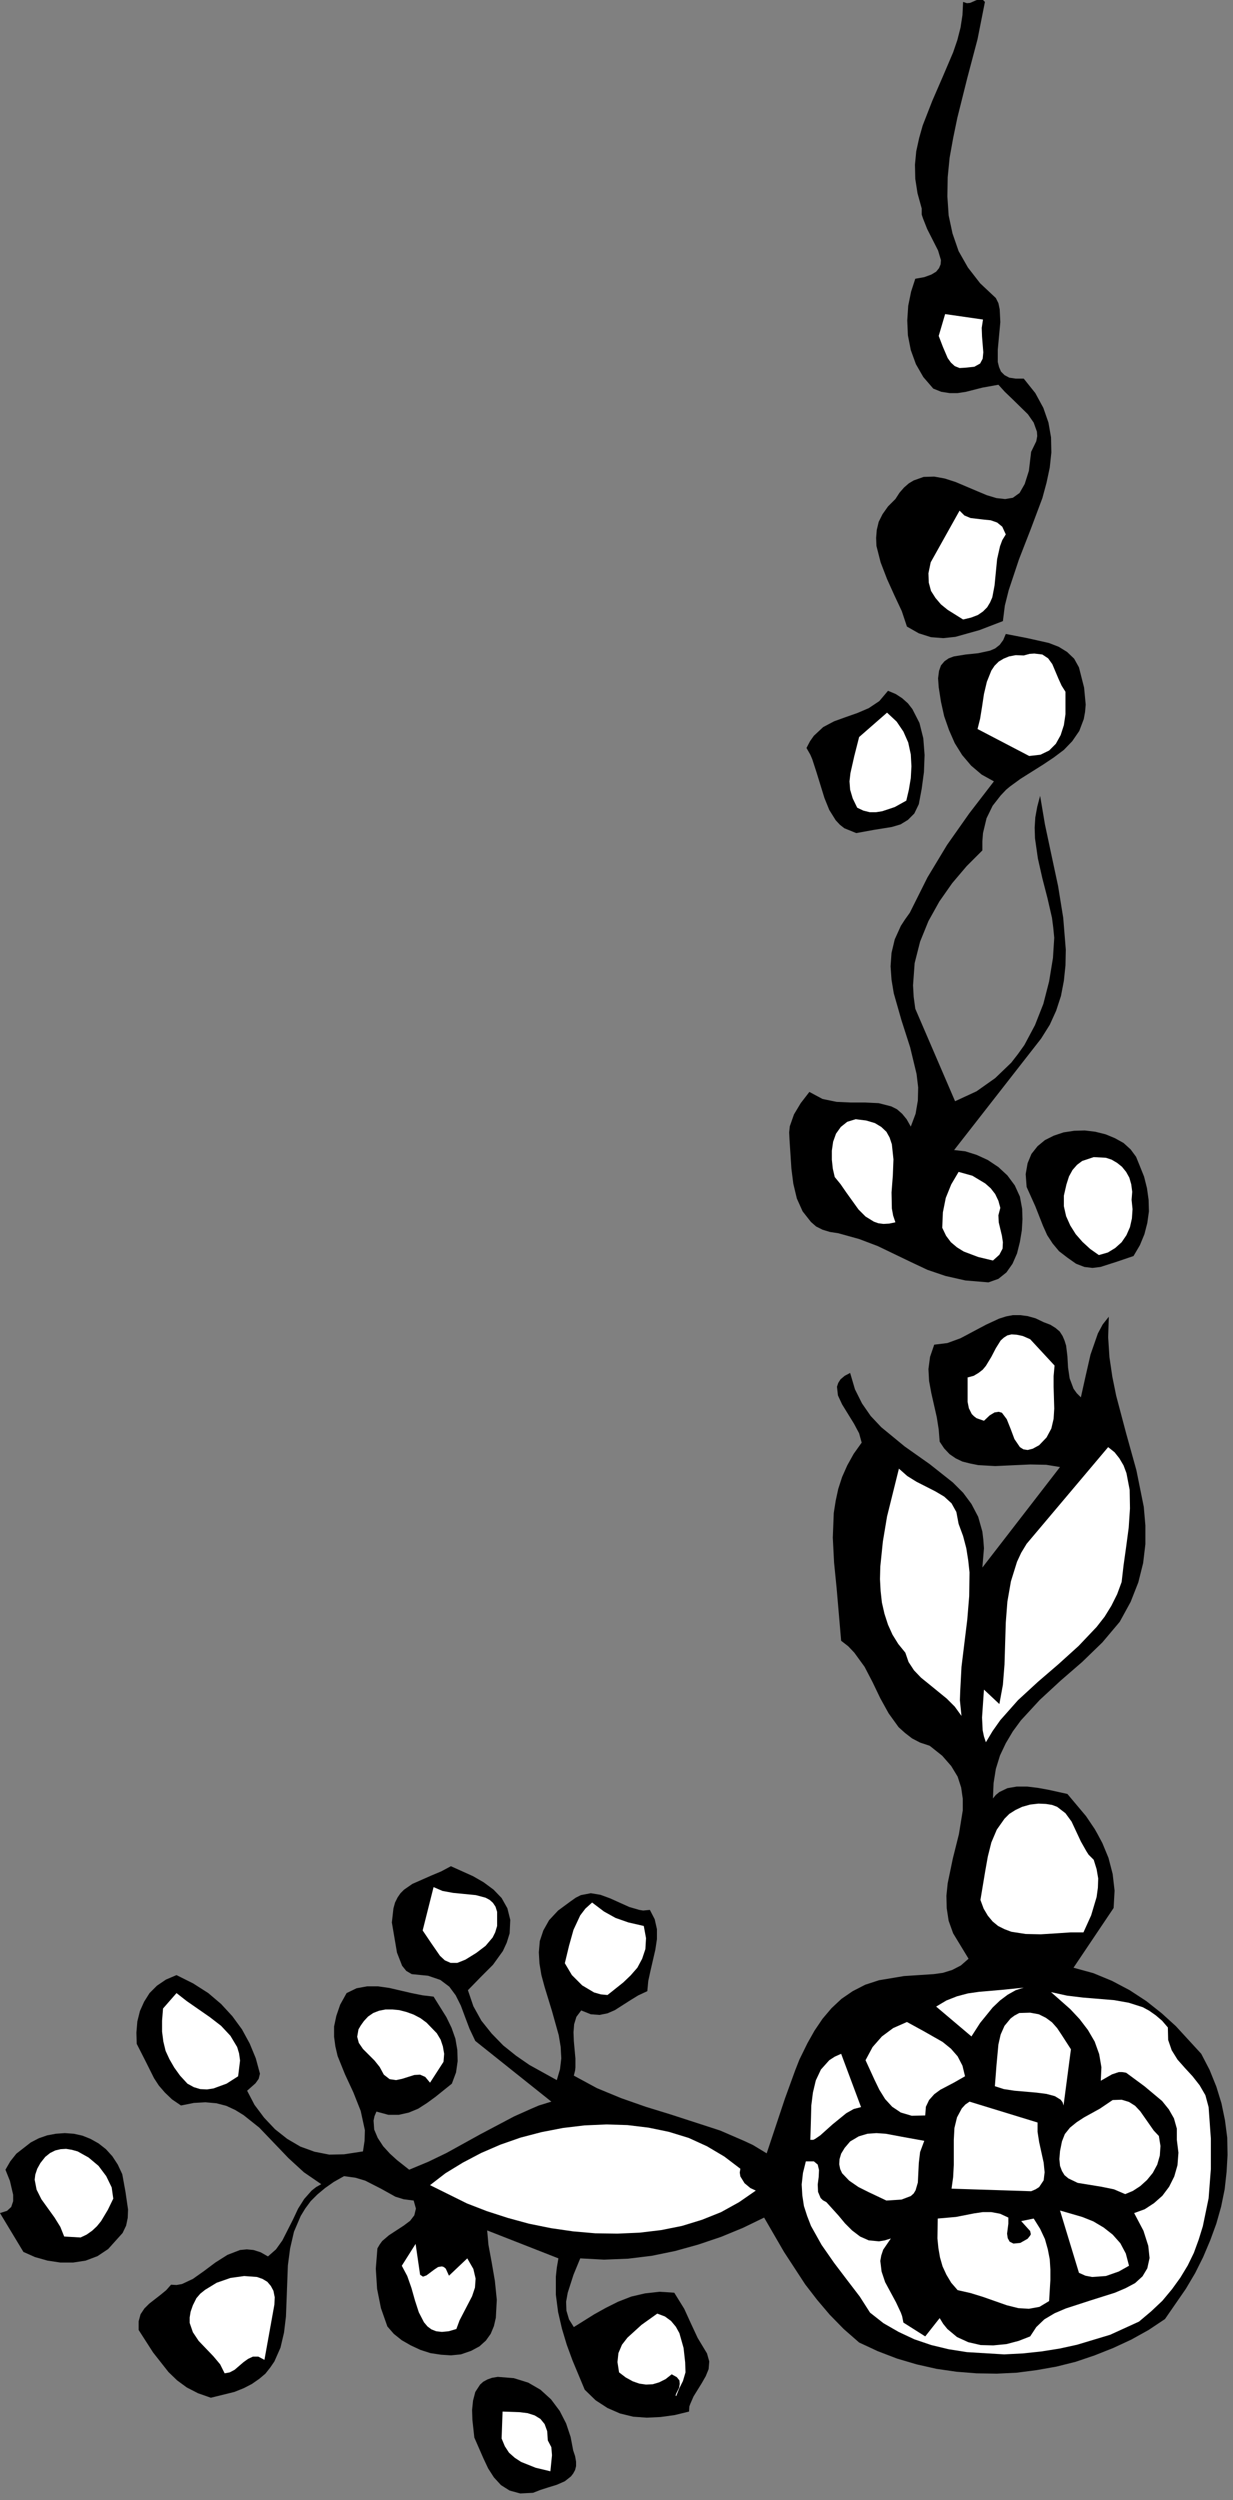 <?xml version="1.0" encoding="UTF-8" standalone="no"?>
<svg
   xmlns:dc="http://purl.org/dc/elements/1.1/"
   xmlns:cc="http://creativecommons.org/ns#"
   xmlns:rdf="http://www.w3.org/1999/02/22-rdf-syntax-ns#"
   xmlns:svg="http://www.w3.org/2000/svg"
   xmlns="http://www.w3.org/2000/svg"
   xmlns:sodipodi="http://sodipodi.sourceforge.net/DTD/sodipodi-0.dtd"
   xmlns:inkscape="http://www.inkscape.org/namespaces/inkscape"
   version="1.0"
   width="67.751mm"
   height="137.301mm"
   id="svg84"
   sodipodi:docname="CC000712.WMF">
  <rect width="100%" height="100%" fill="#808080" stroke="none"/>
  <sodipodi:namedview
     pagecolor="#ffffff"
     bordercolor="#666666"
     borderopacity="1"
     objecttolerance="10"
     gridtolerance="10"
     guidetolerance="10"
     inkscape:pageopacity="0"
     inkscape:pageshadow="2"
     inkscape:window-width="640"
     inkscape:window-height="480"
     id="namedview86" />
  <defs
     id="defs6">
    <clipPath
       clipPathUnits="userSpaceOnUse"
       id="clipWmfPath1">
      <path
         d="M 0,0 L 255.933,0 L 255.933,518.8 L 0,518.8 z"
         id="path2" />
    </clipPath>
    <pattern
       id="WMFhbasepattern"
       patternUnits="userSpaceOnUse"
       width="6"
       height="6"
       x="0"
       y="0" />
  </defs>
  <path
     style="fill:#000000;fill-rule:nonzero;fill-opacity:1;stroke:none;"
     clip-path="url(#clipWmfPath1)"
     d="  M 204.547,0.4   L 203.014,8.132   L 200.881,16.198   L 198.815,24.464   L 197.948,28.663   L 197.215,32.729   L 196.815,36.795   L 196.749,40.795   L 197.015,44.728   L 197.815,48.46   L 199.081,52.127   L 201.014,55.526   L 203.547,58.792   L 206.813,61.859   L 207.346,62.925   L 207.613,64.192   L 207.746,66.858   L 207.213,72.591   L 207.213,75.124   L 207.479,76.19   L 207.879,77.123   L 208.612,77.857   L 209.612,78.39   L 210.945,78.59   L 212.611,78.59   L 215.011,81.59   L 216.677,84.656   L 217.743,87.722   L 218.276,90.788   L 218.343,93.921   L 218.01,97.054   L 217.343,100.187   L 216.477,103.387   L 214.078,109.786   L 211.612,116.118   L 209.479,122.518   L 208.679,125.717   L 208.279,128.917   L 203.414,130.783   L 198.415,132.183   L 195.882,132.45   L 193.35,132.25   L 190.817,131.45   L 188.351,130.05   L 187.285,126.85   L 185.752,123.584   L 184.219,120.185   L 182.886,116.718   L 182.019,113.319   L 181.953,111.652   L 182.086,109.986   L 182.486,108.319   L 183.286,106.72   L 184.419,105.12   L 185.952,103.587   L 186.818,102.254   L 187.751,101.187   L 188.751,100.32   L 189.751,99.721   L 191.817,98.987   L 194.016,98.921   L 196.216,99.321   L 198.482,100.054   L 202.881,101.92   L 204.947,102.787   L 206.946,103.387   L 208.746,103.587   L 210.345,103.32   L 211.745,102.32   L 212.811,100.454   L 213.678,97.721   L 214.144,93.788   L 215.211,91.588   L 215.411,90.522   L 215.344,89.588   L 214.677,87.722   L 213.478,85.989   L 210.279,82.856   L 208.679,81.323   L 207.346,79.856   L 204.014,80.456   L 200.614,81.323   L 198.882,81.59   L 197.215,81.59   L 195.482,81.323   L 193.816,80.656   L 191.75,78.257   L 190.217,75.59   L 189.151,72.657   L 188.551,69.591   L 188.418,66.525   L 188.618,63.459   L 189.217,60.526   L 190.084,57.859   L 191.95,57.526   L 193.416,56.993   L 194.416,56.393   L 195.016,55.66   L 195.349,54.86   L 195.416,53.993   L 194.816,51.993   L 192.55,47.527   L 191.683,45.328   L 191.417,44.528   L 191.417,43.261   L 190.55,40.128   L 190.084,37.129   L 190.017,34.196   L 190.284,31.396   L 190.884,28.663   L 191.617,26.063   L 193.616,20.931   L 195.816,15.865   L 197.948,10.865   L 198.815,8.332   L 199.481,5.733   L 199.881,3.133   L 200.015,0.4   L 200.814,0.667   L 201.481,0.6   L 202.547,0.133   L 203.48,-0.267   L 204.014,-0.133   L 204.547,0.4  z "
     id="path8" />
  <path
     style="fill:#ffffff;fill-rule:nonzero;fill-opacity:1;stroke:none;"
     clip-path="url(#clipWmfPath1)"
     d="  M 204.147,66.325   L 203.88,68.058   L 203.947,69.858   L 204.213,73.124   L 204.08,74.457   L 203.547,75.457   L 202.347,76.124   L 200.414,76.324   L 199.281,76.39   L 198.282,75.99   L 197.482,75.257   L 196.815,74.324   L 195.816,71.991   L 194.949,69.724   L 196.282,65.192   L 204.147,66.325  z "
     id="path10" />
  <path
     style="fill:#ffffff;fill-rule:nonzero;fill-opacity:1;stroke:none;"
     clip-path="url(#clipWmfPath1)"
     d="  M 208.879,110.919   L 208.146,112.119   L 207.679,113.385   L 207.079,116.052   L 206.546,121.518   L 206.08,123.984   L 205.613,125.051   L 205.013,126.05   L 204.147,126.917   L 203.08,127.65   L 201.681,128.184   L 200.015,128.583   L 196.815,126.584   L 195.416,125.451   L 194.283,124.117   L 193.35,122.651   L 192.883,120.918   L 192.816,118.985   L 193.283,116.718   L 199.281,105.986   L 200.281,106.986   L 201.548,107.52   L 204.347,107.853   L 205.746,107.986   L 207.079,108.453   L 208.146,109.319   L 208.879,110.919  z "
     id="path12" />
  <path
     style="fill:#000000;fill-rule:nonzero;fill-opacity:1;stroke:none;"
     clip-path="url(#clipWmfPath1)"
     d="  M 224.075,138.516   L 225.141,142.715   L 225.475,146.248   L 225.341,147.781   L 225.075,149.247   L 224.142,151.714   L 222.675,153.847   L 220.942,155.647   L 218.81,157.246   L 216.61,158.713   L 211.945,161.646   L 209.745,163.246   L 208.946,163.912   L 207.813,165.112   L 206.146,167.245   L 204.88,169.845   L 204.147,172.911   L 204.014,174.644   L 204.014,176.511   L 200.748,179.777   L 197.749,183.31   L 195.083,187.109   L 192.816,191.175   L 191.084,195.442   L 189.951,199.908   L 189.617,204.507   L 189.751,206.907   L 190.084,209.373   L 198.348,228.571   L 202.814,226.504   L 206.68,223.771   L 210.012,220.572   L 211.412,218.772   L 212.745,216.905   L 214.944,212.773   L 216.677,208.373   L 217.877,203.707   L 218.676,198.841   L 218.943,194.642   L 218.743,192.575   L 218.476,190.509   L 217.543,186.443   L 216.477,182.31   L 215.544,178.177   L 214.944,173.978   L 214.877,171.778   L 215.011,169.645   L 215.411,167.445   L 216.01,165.179   L 217.01,171.111   L 218.343,177.377   L 219.743,183.91   L 220.809,190.509   L 221.342,197.108   L 221.276,200.374   L 220.942,203.574   L 220.343,206.707   L 219.343,209.773   L 218.01,212.706   L 216.21,215.572   L 198.148,238.703   L 200.481,238.969   L 202.814,239.703   L 205.147,240.769   L 207.346,242.236   L 209.212,243.969   L 210.745,246.035   L 211.812,248.368   L 212.278,250.901   L 212.345,253.034   L 212.211,255.367   L 211.812,257.767   L 211.212,260.167   L 210.279,262.3   L 209.012,264.099   L 207.346,265.433   L 205.28,266.166   L 200.481,265.766   L 196.349,264.833   L 192.617,263.566   L 189.217,261.966   L 182.286,258.633   L 178.42,257.167   L 174.088,255.967   L 172.355,255.7   L 170.822,255.234   L 169.489,254.567   L 168.423,253.634   L 166.69,251.434   L 165.49,248.768   L 164.757,245.702   L 164.357,242.569   L 163.957,236.436   L 163.891,235.036   L 164.024,233.77   L 164.89,231.304   L 166.29,228.971   L 168.09,226.638   L 170.822,228.104   L 173.755,228.704   L 176.687,228.837   L 179.687,228.837   L 182.486,228.971   L 185.085,229.637   L 186.285,230.237   L 187.351,231.17   L 188.284,232.303   L 189.151,233.837   L 190.15,231.17   L 190.617,228.437   L 190.684,225.704   L 190.35,222.905   L 189.017,217.372   L 187.218,211.773   L 185.618,206.174   L 185.152,203.374   L 184.952,200.574   L 185.152,197.775   L 185.818,194.975   L 187.085,192.175   L 187.951,190.842   L 188.951,189.442   L 192.617,182.11   L 196.682,175.377   L 201.281,168.845   L 206.413,162.179   L 203.88,160.779   L 201.681,158.913   L 199.815,156.713   L 198.282,154.247   L 197.082,151.514   L 196.082,148.648   L 195.416,145.648   L 194.949,142.648   L 194.816,140.782   L 195.016,139.249   L 195.416,138.116   L 196.149,137.249   L 197.015,136.649   L 198.082,136.249   L 200.548,135.849   L 203.147,135.583   L 205.613,135.049   L 206.68,134.583   L 207.613,133.849   L 208.346,132.85   L 208.879,131.583   L 213.344,132.45   L 217.81,133.45   L 219.876,134.249   L 221.609,135.316   L 223.075,136.716   L 224.075,138.516  z "
     id="path14" />
  <path
     style="fill:#ffffff;fill-rule:nonzero;fill-opacity:1;stroke:none;"
     clip-path="url(#clipWmfPath1)"
     d="  M 221.276,143.582   L 221.276,148.248   L 220.942,150.514   L 220.276,152.58   L 219.276,154.38   L 217.877,155.78   L 216.077,156.647   L 213.744,156.913   L 203.014,151.314   L 203.547,149.181   L 203.947,146.714   L 204.347,144.048   L 204.947,141.515   L 205.88,139.182   L 206.546,138.182   L 207.413,137.316   L 208.412,136.716   L 209.545,136.249   L 210.945,135.983   L 212.611,136.049   L 213.811,135.716   L 214.811,135.649   L 216.477,135.849   L 217.677,136.649   L 218.543,137.849   L 219.809,140.849   L 220.476,142.315   L 221.276,143.582  z "
     id="path16" />
  <path
     style="fill:#000000;fill-rule:nonzero;fill-opacity:1;stroke:none;"
     clip-path="url(#clipWmfPath1)"
     d="  M 190.817,166.912   L 189.884,168.845   L 188.551,170.178   L 187.018,171.111   L 185.218,171.645   L 181.486,172.245   L 177.82,172.911   L 175.354,171.911   L 174.421,171.178   L 173.555,170.245   L 172.222,168.112   L 171.222,165.645   L 169.556,160.246   L 168.689,157.58   L 168.29,156.647   L 167.49,155.247   L 168.223,153.847   L 169.023,152.714   L 170.955,150.914   L 173.222,149.714   L 175.621,148.848   L 178.087,147.981   L 180.42,146.981   L 182.619,145.515   L 184.419,143.382   L 186.018,144.048   L 187.351,144.915   L 188.551,145.981   L 189.484,147.181   L 190.95,150.047   L 191.75,153.247   L 192.017,156.713   L 191.883,160.246   L 191.417,163.712   L 190.817,166.912  z "
     id="path18" />
  <path
     style="fill:#ffffff;fill-rule:nonzero;fill-opacity:1;stroke:none;"
     clip-path="url(#clipWmfPath1)"
     d="  M 188.218,166.179   L 185.818,167.512   L 183.219,168.378   L 181.953,168.578   L 180.62,168.578   L 179.287,168.245   L 178.02,167.645   L 177.087,165.712   L 176.554,163.912   L 176.421,162.179   L 176.621,160.446   L 177.42,156.913   L 178.42,152.98   L 184.219,147.914   L 186.218,149.781   L 187.618,151.847   L 188.618,154.114   L 189.151,156.58   L 189.284,159.046   L 189.151,161.513   L 188.751,163.912   L 188.218,166.179  z "
     id="path20" />
  <path
     style="fill:#ffffff;fill-rule:nonzero;fill-opacity:1;stroke:none;"
     clip-path="url(#clipWmfPath1)"
     d="  M 185.952,253.701   L 184.685,253.967   L 183.486,254.034   L 182.419,253.901   L 181.486,253.567   L 179.753,252.501   L 178.287,251.034   L 175.754,247.502   L 174.555,245.768   L 173.355,244.302   L 172.955,242.569   L 172.755,240.702   L 172.755,238.836   L 173.022,236.97   L 173.621,235.303   L 174.621,233.903   L 175.954,232.837   L 177.687,232.303   L 179.886,232.57   L 181.686,233.103   L 183.019,233.903   L 184.085,234.903   L 184.752,236.103   L 185.218,237.503   L 185.552,240.636   L 185.418,244.035   L 185.152,247.502   L 185.218,250.834   L 185.485,252.301   L 185.952,253.701  z "
     id="path22" />
  <path
     style="fill:#000000;fill-rule:nonzero;fill-opacity:1;stroke:none;"
     clip-path="url(#clipWmfPath1)"
     d="  M 236.672,241.902   L 237.605,244.235   L 238.205,246.635   L 238.538,249.035   L 238.605,251.434   L 238.271,253.834   L 237.671,256.167   L 236.738,258.433   L 235.405,260.7   L 231.873,261.9   L 228.54,262.966   L 226.874,263.166   L 225.208,262.966   L 223.475,262.3   L 221.676,261.033   L 219.943,259.7   L 218.61,258.1   L 217.477,256.367   L 216.61,254.434   L 215.011,250.368   L 213.211,246.368   L 213.011,243.702   L 213.411,241.436   L 214.211,239.503   L 215.477,237.903   L 217.01,236.636   L 218.876,235.703   L 220.876,235.036   L 223.075,234.703   L 225.275,234.637   L 227.474,234.903   L 229.607,235.436   L 231.54,236.236   L 233.339,237.236   L 234.806,238.569   L 235.939,240.102   L 236.672,241.902  z "
     id="path24" />
  <path
     style="fill:#ffffff;fill-rule:nonzero;fill-opacity:1;stroke:none;"
     clip-path="url(#clipWmfPath1)"
     d="  M 235.005,249.035   L 235.205,250.968   L 235.072,252.901   L 234.672,254.701   L 233.939,256.367   L 232.939,257.834   L 231.606,259.033   L 230.073,259.967   L 228.207,260.5   L 226.408,259.233   L 224.808,257.767   L 223.408,256.167   L 222.275,254.367   L 221.409,252.434   L 220.942,250.368   L 220.942,248.168   L 221.476,245.835   L 222.009,244.169   L 222.742,242.835   L 223.675,241.769   L 224.741,240.969   L 227.141,240.169   L 229.674,240.302   L 230.873,240.702   L 232.006,241.369   L 233.006,242.169   L 233.872,243.235   L 234.539,244.435   L 234.939,245.835   L 235.139,247.368   L 235.005,249.035  z "
     id="path26" />
  <path
     style="fill:#ffffff;fill-rule:nonzero;fill-opacity:1;stroke:none;"
     clip-path="url(#clipWmfPath1)"
     d="  M 207.746,250.701   L 207.346,252.234   L 207.413,253.701   L 208.079,256.5   L 208.279,257.834   L 208.212,259.167   L 207.546,260.433   L 206.213,261.633   L 203.147,260.9   L 200.148,259.767   L 198.748,258.9   L 197.482,257.834   L 196.482,256.5   L 195.682,254.834   L 195.816,251.634   L 196.416,248.635   L 197.549,245.835   L 199.081,243.235   L 201.947,244.035   L 204.613,245.635   L 205.746,246.635   L 206.68,247.835   L 207.346,249.235   L 207.746,250.701  z "
     id="path28" />
  <path
     style="fill:#000000;fill-rule:nonzero;fill-opacity:1;stroke:none;"
     clip-path="url(#clipWmfPath1)"
     d="  M 230.273,273.298   L 230.14,277.564   L 230.407,281.697   L 231.007,285.763   L 231.806,289.696   L 233.872,297.495   L 236.005,305.161   L 237.538,312.76   L 237.871,316.626   L 237.871,320.492   L 237.405,324.425   L 236.405,328.424   L 234.806,332.491   L 232.539,336.623   L 228.94,340.89   L 224.741,344.956   L 220.276,348.822   L 215.944,352.821   L 212.011,357.087   L 210.345,359.354   L 208.879,361.82   L 207.679,364.353   L 206.813,367.153   L 206.346,370.086   L 206.213,373.285   L 206.813,372.552   L 207.546,371.952   L 209.212,371.152   L 211.145,370.819   L 213.344,370.819   L 215.544,371.086   L 217.743,371.486   L 221.676,372.352   L 225.541,376.952   L 227.341,379.618   L 227.941,380.684   L 228.94,382.551   L 230.207,385.617   L 231.073,388.95   L 231.473,392.416   L 231.273,396.016   L 222.942,408.414   L 227.074,409.547   L 230.94,411.147   L 234.606,413.08   L 238.071,415.347   L 241.27,417.88   L 244.203,420.546   L 249.468,426.279   L 251.201,429.611   L 252.601,433.078   L 253.667,436.544   L 254.4,440.077   L 254.867,443.676   L 254.934,447.276   L 254.734,450.809   L 254.334,454.408   L 253.601,458.008   L 252.601,461.541   L 251.335,465.007   L 249.868,468.473   L 248.202,471.806   L 246.269,475.072   L 241.937,481.338   L 238.538,483.605   L 234.939,485.604   L 231.206,487.337   L 227.341,488.871   L 223.408,490.204   L 219.41,491.204   L 215.277,491.937   L 211.145,492.47   L 207.013,492.67   L 202.814,492.603   L 198.615,492.27   L 194.483,491.67   L 190.35,490.737   L 186.285,489.537   L 182.286,488.004   L 178.42,486.204   L 175.221,483.405   L 172.288,480.405   L 169.689,477.339   L 167.223,474.139   L 162.824,467.407   L 158.692,460.274   L 154.293,462.407   L 149.761,464.274   L 145.029,465.873   L 140.23,467.207   L 135.365,468.207   L 130.433,468.806   L 125.434,469.006   L 120.502,468.74   L 119.102,472.139   L 117.903,475.872   L 117.569,477.739   L 117.636,479.605   L 118.169,481.405   L 119.169,483.005   L 123.435,480.338   L 125.834,479.005   L 128.367,477.739   L 131.099,476.672   L 133.965,476.006   L 136.964,475.672   L 140.03,475.872   L 142.096,479.205   L 143.496,482.271   L 144.896,485.271   L 146.828,488.471   L 147.295,490.137   L 147.162,491.737   L 146.562,493.203   L 145.762,494.603   L 144.029,497.403   L 143.363,498.936   L 143.163,499.469   L 143.096,500.536   L 140.097,501.269   L 137.164,501.669   L 134.298,501.802   L 131.499,501.602   L 128.766,500.936   L 126.167,499.802   L 123.701,498.203   L 121.435,496.003   L 118.902,489.937   L 117.703,486.671   L 116.703,483.338   L 115.903,479.872   L 115.437,476.272   L 115.437,472.539   L 115.637,470.673   L 115.97,468.74   L 101.174,462.941   L 101.44,465.94   L 102.107,469.54   L 102.773,473.406   L 103.173,477.339   L 102.973,481.072   L 102.573,482.805   L 101.907,484.404   L 100.907,485.804   L 99.574,487.004   L 97.841,487.937   L 95.708,488.671   L 93.642,488.871   L 91.576,488.737   L 89.377,488.404   L 87.311,487.737   L 85.311,486.804   L 83.445,485.738   L 81.779,484.404   L 80.446,482.871   L 79.113,479.072   L 78.313,475.072   L 78.046,470.873   L 78.38,466.673   L 78.846,465.873   L 79.379,465.14   L 80.779,463.94   L 83.845,461.941   L 85.178,460.941   L 86.044,459.808   L 86.378,458.408   L 85.911,456.741   L 83.845,456.475   L 82.112,455.941   L 79.113,454.275   L 75.847,452.609   L 73.847,452.009   L 71.448,451.675   L 69.315,452.875   L 67.516,454.142   L 65.916,455.475   L 64.517,456.875   L 63.383,458.408   L 62.45,459.941   L 61.051,463.207   L 60.251,466.673   L 59.784,470.206   L 59.518,477.339   L 59.385,480.805   L 58.985,484.138   L 58.251,487.271   L 56.985,490.137   L 56.119,491.404   L 55.119,492.67   L 53.853,493.737   L 52.32,494.803   L 50.653,495.67   L 48.654,496.47   L 43.789,497.669   L 41.123,496.736   L 38.79,495.536   L 36.79,494.07   L 34.991,492.337   L 31.792,488.271   L 28.793,483.605   L 28.793,481.805   L 29.192,480.338   L 29.992,479.138   L 30.992,478.139   L 33.391,476.272   L 34.524,475.339   L 35.524,474.206   L 36.657,474.272   L 37.79,474.072   L 40.056,473.006   L 42.322,471.406   L 44.722,469.606   L 47.254,468.007   L 49.854,467.007   L 51.253,466.873   L 52.653,467.007   L 54.119,467.473   L 55.652,468.34   L 57.318,466.873   L 58.651,465.007   L 60.851,460.674   L 61.917,458.408   L 63.184,456.408   L 64.716,454.675   L 65.65,453.942   L 66.716,453.342   L 63.117,450.875   L 59.918,447.942   L 56.852,444.743   L 53.853,441.61   L 50.587,439.01   L 48.854,437.944   L 46.988,437.077   L 44.922,436.544   L 42.656,436.344   L 40.256,436.477   L 37.59,437.011   L 35.724,435.744   L 34.258,434.344   L 32.991,432.878   L 31.992,431.345   L 30.259,427.878   L 28.393,424.212   L 28.326,421.879   L 28.526,419.546   L 29.059,417.413   L 29.926,415.48   L 31.059,413.68   L 32.592,412.147   L 34.458,410.881   L 36.657,409.947   L 40.123,411.68   L 43.255,413.68   L 45.921,415.947   L 48.254,418.48   L 50.254,421.213   L 51.853,424.146   L 53.12,427.212   L 53.986,430.411   L 53.719,431.478   L 53.053,432.411   L 51.32,433.944   L 52.853,436.877   L 54.852,439.544   L 57.118,441.943   L 59.651,443.943   L 62.384,445.543   L 65.316,446.609   L 68.382,447.209   L 71.448,447.143   L 75.38,446.543   L 75.714,444.343   L 75.78,442.143   L 74.914,438.144   L 73.381,434.278   L 71.648,430.545   L 70.115,426.745   L 69.649,424.745   L 69.382,422.746   L 69.382,420.613   L 69.848,418.413   L 70.648,416.08   L 71.981,413.68   L 74.047,412.68   L 76.247,412.28   L 78.513,412.28   L 80.846,412.614   L 85.444,413.68   L 87.777,414.147   L 90.043,414.413   L 92.709,418.68   L 93.776,420.879   L 94.575,423.146   L 94.975,425.479   L 95.042,427.812   L 94.709,430.145   L 93.842,432.478   L 90.443,435.211   L 88.71,436.477   L 86.844,437.677   L 84.911,438.477   L 82.845,438.944   L 80.646,438.944   L 78.18,438.277   L 77.78,439.21   L 77.58,440.143   L 77.713,442.01   L 78.446,443.743   L 79.579,445.476   L 80.979,447.009   L 82.445,448.342   L 84.978,450.342   L 88.977,448.676   L 92.709,446.876   L 99.707,443.01   L 106.772,439.277   L 110.505,437.61   L 111.904,437.011   L 114.504,436.211   L 98.708,423.612   L 97.508,421.079   L 96.575,418.613   L 95.708,416.28   L 94.642,414.147   L 93.309,412.347   L 91.443,410.947   L 88.91,410.081   L 85.511,409.747   L 84.378,409.081   L 83.512,408.014   L 82.445,405.281   L 81.379,399.015   L 81.712,396.082   L 82.045,394.883   L 82.578,393.816   L 83.178,392.95   L 83.911,392.216   L 85.644,391.016   L 89.577,389.283   L 91.643,388.417   L 93.642,387.35   L 98.241,389.417   L 100.441,390.683   L 102.507,392.216   L 104.173,393.949   L 105.373,396.082   L 105.972,398.482   L 105.839,401.282   L 105.239,403.215   L 104.439,404.948   L 102.373,407.814   L 99.841,410.347   L 97.175,413.08   L 98.308,416.413   L 99.974,419.413   L 102.107,422.079   L 104.506,424.545   L 107.172,426.679   L 109.971,428.612   L 115.637,431.745   L 116.303,429.478   L 116.57,427.212   L 116.436,424.812   L 116.036,422.412   L 114.637,417.413   L 113.104,412.414   L 112.437,409.947   L 112.037,407.548   L 111.904,405.215   L 112.104,402.882   L 112.837,400.682   L 114.037,398.549   L 115.903,396.549   L 118.436,394.683   L 119.569,393.883   L 120.635,393.349   L 122.701,392.95   L 124.701,393.283   L 126.7,394.016   L 130.699,395.816   L 132.765,396.416   L 133.565,396.549   L 134.965,396.416   L 135.965,398.349   L 136.431,400.415   L 136.431,402.482   L 136.098,404.681   L 135.098,409.014   L 134.632,411.147   L 134.432,413.28   L 132.565,414.147   L 130.833,415.213   L 127.7,417.213   L 126.167,417.88   L 124.501,418.213   L 122.701,418.08   L 120.702,417.28   L 119.702,418.613   L 119.236,420.146   L 119.102,421.812   L 119.169,423.612   L 119.502,427.278   L 119.502,429.078   L 119.436,429.745   L 119.169,430.811   L 123.968,433.411   L 128.966,435.477   L 134.098,437.277   L 139.297,438.877   L 149.561,442.21   L 154.493,444.343   L 156.359,445.209   L 159.225,446.943   L 163.024,435.544   L 165.157,429.678   L 166.023,427.478   L 167.69,424.079   L 169.156,421.479   L 170.822,419.013   L 172.688,416.813   L 174.754,414.88   L 177.087,413.28   L 179.687,411.947   L 182.552,411.014   L 185.752,410.481   L 187.751,410.147   L 189.817,410.014   L 193.883,409.747   L 195.816,409.481   L 197.749,408.881   L 199.548,407.948   L 201.148,406.548   L 197.948,401.282   L 197.015,398.682   L 196.615,396.082   L 196.549,393.483   L 196.815,390.883   L 197.882,385.75   L 199.148,380.684   L 199.948,375.752   L 199.948,373.352   L 199.615,371.019   L 198.882,368.753   L 197.549,366.553   L 195.682,364.42   L 193.083,362.353   L 191.084,361.687   L 189.417,360.82   L 187.951,359.687   L 186.618,358.487   L 184.552,355.621   L 182.819,352.488   L 181.219,349.155   L 179.553,345.956   L 177.42,343.023   L 176.154,341.689   L 174.688,340.556   L 173.755,329.691   L 173.222,324.358   L 172.955,319.159   L 173.155,314.026   L 173.555,311.493   L 174.088,309.027   L 174.888,306.561   L 175.954,304.161   L 177.287,301.761   L 178.953,299.428   L 178.42,297.495   L 177.354,295.495   L 174.888,291.496   L 174.021,289.629   L 173.821,287.83   L 174.088,287.03   L 174.555,286.297   L 175.421,285.563   L 176.554,284.963   L 177.554,288.363   L 179.02,291.296   L 180.82,293.896   L 183.019,296.229   L 187.884,300.228   L 193.083,303.894   L 197.882,307.694   L 200.015,309.827   L 201.747,312.16   L 203.147,314.826   L 204.014,317.892   L 204.213,319.559   L 204.347,321.359   L 204.014,325.358   L 220.143,304.494   L 217.277,304.028   L 213.944,303.961   L 206.68,304.294   L 203.147,304.094   L 201.481,303.761   L 199.881,303.361   L 198.482,302.694   L 197.215,301.828   L 196.082,300.628   L 195.149,299.228   L 194.949,296.695   L 194.549,294.162   L 193.416,289.163   L 192.95,286.63   L 192.816,284.163   L 193.15,281.63   L 194.016,279.097   L 196.749,278.764   L 199.481,277.764   L 204.747,274.965   L 207.479,273.698   L 208.946,273.232   L 210.345,272.965   L 211.878,272.965   L 213.411,273.165   L 215.077,273.632   L 216.744,274.431   L 218.143,274.965   L 219.21,275.631   L 220.076,276.364   L 220.676,277.298   L 221.076,278.231   L 221.409,279.297   L 221.676,281.497   L 221.809,283.83   L 222.142,286.097   L 222.942,288.23   L 223.608,289.163   L 224.475,290.029   L 225.408,285.83   L 226.474,281.164   L 228.007,276.764   L 229.007,274.898   L 230.273,273.298  z "
     id="path30" />
  <path
     style="fill:#ffffff;fill-rule:nonzero;fill-opacity:1;stroke:none;"
     clip-path="url(#clipWmfPath1)"
     d="  M 219.01,283.43   L 218.81,285.63   L 218.81,287.83   L 218.943,292.362   L 218.81,294.495   L 218.343,296.495   L 217.343,298.362   L 215.81,299.961   L 214.477,300.695   L 213.411,300.961   L 212.545,300.828   L 211.812,300.361   L 210.678,298.695   L 209.879,296.562   L 209.079,294.562   L 208.079,293.229   L 207.413,293.029   L 206.546,293.162   L 205.546,293.762   L 204.347,294.895   L 202.814,294.362   L 202.281,293.962   L 201.814,293.496   L 201.214,292.296   L 200.948,290.963   L 200.948,288.096   L 200.948,285.897   L 202.214,285.563   L 203.214,284.963   L 204.08,284.297   L 204.747,283.497   L 205.88,281.63   L 206.813,279.831   L 207.813,278.231   L 208.479,277.631   L 209.212,277.164   L 210.079,276.964   L 211.145,277.031   L 212.411,277.298   L 213.944,277.964   L 219.01,283.43  z "
     id="path32" />
  <path
     style="fill:#ffffff;fill-rule:nonzero;fill-opacity:1;stroke:none;"
     clip-path="url(#clipWmfPath1)"
     d="  M 232.939,328.358   L 232.006,330.891   L 230.807,333.291   L 229.407,335.557   L 227.741,337.69   L 224.008,341.623   L 219.809,345.422   L 215.544,349.088   L 211.412,352.888   L 207.746,357.021   L 206.146,359.287   L 204.747,361.62   L 204.347,360.42   L 204.08,359.154   L 203.947,356.488   L 204.347,350.688   L 207.546,353.688   L 208.279,349.688   L 208.612,345.489   L 208.879,336.757   L 209.212,332.424   L 209.945,328.224   L 211.212,324.158   L 212.078,322.292   L 213.211,320.425   L 230.14,300.361   L 231.473,301.428   L 232.473,302.694   L 233.339,304.161   L 233.939,305.761   L 234.606,309.227   L 234.672,313.093   L 234.406,317.093   L 233.872,321.092   L 233.339,324.892   L 232.939,328.358  z "
     id="path34" />
  <path
     style="fill:#ffffff;fill-rule:nonzero;fill-opacity:1;stroke:none;"
     clip-path="url(#clipWmfPath1)"
     d="  M 199.081,316.293   L 200.015,318.826   L 200.681,321.359   L 201.081,323.892   L 201.348,326.358   L 201.281,331.291   L 200.881,336.157   L 199.681,345.956   L 199.415,351.022   L 199.348,352.888   L 199.681,356.154   L 198.282,354.221   L 196.615,352.555   L 193.016,349.622   L 191.284,348.222   L 189.817,346.689   L 188.684,344.956   L 188.018,343.023   L 186.551,341.223   L 185.352,339.29   L 184.419,337.223   L 183.685,334.957   L 183.152,332.624   L 182.886,330.224   L 182.752,327.758   L 182.819,325.158   L 183.352,319.959   L 184.219,314.76   L 186.685,304.827   L 188.418,306.361   L 190.35,307.56   L 194.283,309.56   L 196.082,310.627   L 197.615,312.027   L 198.615,313.826   L 199.081,316.293  z "
     id="path36" />
  <path
     style="fill:#ffffff;fill-rule:nonzero;fill-opacity:1;stroke:none;"
     clip-path="url(#clipWmfPath1)"
     d="  M 227.141,386.017   L 227.741,387.95   L 228.074,389.883   L 228.007,391.816   L 227.741,393.749   L 226.608,397.549   L 225.008,401.082   L 222.342,401.082   L 219.343,401.282   L 216.144,401.482   L 213.011,401.415   L 210.012,400.948   L 208.612,400.415   L 207.279,399.749   L 206.146,398.815   L 205.147,397.616   L 204.28,396.149   L 203.614,394.349   L 204.613,388.35   L 205.147,385.35   L 205.88,382.418   L 207.013,379.751   L 208.612,377.485   L 209.612,376.485   L 210.878,375.685   L 212.278,375.018   L 213.944,374.552   L 215.677,374.352   L 217.21,374.419   L 218.476,374.619   L 219.543,375.018   L 221.276,376.352   L 222.542,378.085   L 224.475,382.218   L 225.608,384.217   L 226.074,384.951   L 227.141,386.017  z "
     id="path38" />
  <path
     style="fill:#ffffff;fill-rule:nonzero;fill-opacity:1;stroke:none;"
     clip-path="url(#clipWmfPath1)"
     d="  M 103.24,399.749   L 102.84,401.082   L 102.307,402.148   L 100.84,403.881   L 98.908,405.348   L 96.641,406.748   L 94.975,407.414   L 93.576,407.414   L 92.376,406.881   L 91.376,405.948   L 89.577,403.348   L 87.777,400.682   L 90.043,391.683   L 91.909,392.483   L 94.109,392.883   L 98.841,393.349   L 100.84,393.883   L 101.707,394.349   L 102.373,394.949   L 102.907,395.749   L 103.24,396.816   L 103.24,399.749  z "
     id="path40" />
  <path
     style="fill:#ffffff;fill-rule:nonzero;fill-opacity:1;stroke:none;"
     clip-path="url(#clipWmfPath1)"
     d="  M 133.699,399.749   L 134.165,402.282   L 134.032,404.548   L 133.365,406.548   L 132.366,408.414   L 130.966,410.014   L 129.433,411.48   L 126.167,414.08   L 124.768,413.947   L 123.368,413.547   L 120.902,412.08   L 118.769,409.947   L 117.303,407.481   L 118.169,403.881   L 119.102,400.549   L 120.502,397.549   L 121.568,396.149   L 122.968,394.883   L 125.434,396.749   L 127.833,398.082   L 130.499,399.015   L 133.699,399.749  z "
     id="path42" />
  <path
     style="fill:#ffffff;fill-rule:nonzero;fill-opacity:1;stroke:none;"
     clip-path="url(#clipWmfPath1)"
     d="  M 212.611,412.547   L 210.945,413.08   L 209.279,414.013   L 207.679,415.213   L 206.146,416.68   L 203.547,419.879   L 201.747,422.679   L 194.416,416.48   L 196.549,415.213   L 198.748,414.347   L 201.014,413.747   L 203.347,413.414   L 208.012,413.014   L 212.611,412.547  z "
     id="path44" />
  <path
     style="fill:#ffffff;fill-rule:nonzero;fill-opacity:1;stroke:none;"
     clip-path="url(#clipWmfPath1)"
     d="  M 242.537,420.813   L 242.603,423.412   L 243.337,425.545   L 244.536,427.478   L 246.069,429.212   L 247.669,430.945   L 249.135,432.811   L 250.335,434.877   L 251.001,437.344   L 251.468,443.876   L 251.468,450.209   L 251.001,456.275   L 249.802,462.074   L 248.935,464.874   L 247.935,467.607   L 246.669,470.206   L 245.136,472.739   L 243.403,475.139   L 241.404,477.539   L 239.071,479.738   L 236.538,481.871   L 230.54,484.604   L 223.675,486.671   L 220.009,487.471   L 216.21,488.071   L 212.411,488.471   L 208.546,488.671   L 200.814,488.204   L 197.015,487.604   L 193.416,486.737   L 189.884,485.538   L 186.618,484.004   L 183.486,482.205   L 180.686,480.005   L 178.554,476.672   L 175.954,473.273   L 173.222,469.673   L 170.622,465.94   L 168.423,462.007   L 167.623,459.941   L 166.957,457.875   L 166.623,455.675   L 166.49,453.408   L 166.757,451.009   L 167.356,448.609   L 169.023,448.609   L 169.822,449.276   L 170.089,450.409   L 170.022,451.875   L 169.822,453.408   L 169.889,454.942   L 170.422,456.208   L 170.889,456.675   L 171.622,457.075   L 174.155,459.874   L 175.488,461.474   L 176.954,462.941   L 178.62,464.207   L 180.42,465.007   L 182.552,465.207   L 183.752,465.007   L 185.018,464.607   L 183.419,466.94   L 183.019,468.14   L 182.819,469.273   L 183.086,471.473   L 183.819,473.672   L 186.085,477.872   L 187.085,480.005   L 187.351,480.738   L 187.618,482.071   L 192.15,484.938   L 195.149,481.138   L 195.882,482.338   L 196.749,483.405   L 198.748,485.071   L 201.081,486.138   L 203.68,486.737   L 206.28,486.804   L 209.012,486.537   L 211.545,485.871   L 213.944,484.938   L 215.211,483.005   L 216.877,481.405   L 219.01,480.138   L 221.342,479.138   L 226.474,477.472   L 231.54,475.872   L 233.739,474.939   L 235.739,473.872   L 237.272,472.473   L 238.271,470.806   L 238.738,468.673   L 238.471,466.14   L 237.471,463.007   L 235.539,459.341   L 237.738,458.541   L 239.671,457.275   L 241.404,455.741   L 242.803,453.875   L 243.87,451.742   L 244.536,449.409   L 244.736,446.809   L 244.403,444.143   L 244.403,441.81   L 243.803,439.677   L 242.737,437.81   L 241.337,436.077   L 237.671,433.011   L 233.872,430.211   L 233.073,430.078   L 232.339,430.078   L 230.94,430.545   L 228.607,431.878   L 228.74,429.078   L 228.274,426.345   L 227.341,423.746   L 225.941,421.346   L 224.208,419.079   L 222.275,417.013   L 218.276,413.48   L 221.609,414.213   L 224.941,414.613   L 231.406,415.147   L 234.406,415.68   L 237.338,416.613   L 238.671,417.346   L 240.004,418.28   L 241.337,419.413   L 242.537,420.813  z "
     id="path46" />
  <path
     style="fill:#ffffff;fill-rule:nonzero;fill-opacity:1;stroke:none;"
     clip-path="url(#clipWmfPath1)"
     d="  M 222.409,425.345   L 220.876,437.011   L 220.676,436.344   L 220.276,435.811   L 219.076,435.077   L 217.343,434.611   L 215.277,434.344   L 210.678,433.944   L 208.479,433.611   L 206.613,433.011   L 206.946,428.678   L 207.346,424.345   L 207.813,422.279   L 208.612,420.479   L 209.879,418.946   L 210.678,418.346   L 211.678,417.813   L 213.944,417.746   L 215.744,418.08   L 217.21,418.813   L 218.476,419.746   L 219.543,420.946   L 220.476,422.346   L 222.409,425.345  z "
     id="path48" />
  <path
     style="fill:#ffffff;fill-rule:nonzero;fill-opacity:1;stroke:none;"
     clip-path="url(#clipWmfPath1)"
     d="  M 49.454,430.945   L 47.054,432.478   L 44.322,433.478   L 42.989,433.678   L 41.589,433.611   L 40.256,433.211   L 38.923,432.478   L 37.39,430.811   L 36.191,429.145   L 35.191,427.412   L 34.391,425.679   L 33.924,423.746   L 33.658,421.679   L 33.658,419.413   L 33.858,416.88   L 36.657,413.68   L 38.79,415.347   L 41.189,417.013   L 43.589,418.68   L 45.921,420.479   L 47.854,422.546   L 49.254,424.879   L 49.654,426.212   L 49.854,427.678   L 49.454,430.945  z "
     id="path50" />
  <path
     style="fill:#ffffff;fill-rule:nonzero;fill-opacity:1;stroke:none;"
     clip-path="url(#clipWmfPath1)"
     d="  M 92.109,427.945   L 89.31,432.278   L 88.31,431.078   L 87.244,430.611   L 86.044,430.678   L 84.778,431.078   L 83.512,431.478   L 82.245,431.745   L 80.912,431.545   L 79.713,430.611   L 78.846,429.012   L 77.78,427.678   L 75.38,425.279   L 74.514,424.012   L 74.181,422.746   L 74.447,421.213   L 74.914,420.413   L 75.58,419.479   L 76.447,418.546   L 77.513,417.813   L 78.713,417.346   L 80.046,417.08   L 81.445,417.08   L 82.912,417.213   L 84.445,417.613   L 85.911,418.146   L 87.311,418.88   L 88.577,419.813   L 90.71,422.012   L 91.51,423.346   L 91.976,424.745   L 92.243,426.279   L 92.109,427.945  z "
     id="path52" />
  <path
     style="fill:#ffffff;fill-rule:nonzero;fill-opacity:1;stroke:none;"
     clip-path="url(#clipWmfPath1)"
     d="  M 200.414,430.945   L 198.082,432.278   L 195.282,433.744   L 194.016,434.677   L 192.95,435.877   L 192.283,437.277   L 192.15,439.077   L 189.351,439.144   L 187.085,438.477   L 185.285,437.277   L 183.819,435.677   L 182.619,433.744   L 181.619,431.678   L 179.753,427.612   L 181.219,424.879   L 183.152,422.679   L 185.485,420.946   L 188.351,419.679   L 191.883,421.613   L 195.749,423.812   L 197.482,425.212   L 198.882,426.812   L 199.881,428.745   L 200.414,430.945  z "
     id="path54" />
  <path
     style="fill:#ffffff;fill-rule:nonzero;fill-opacity:1;stroke:none;"
     clip-path="url(#clipWmfPath1)"
     d="  M 178.82,437.344   L 177.287,437.744   L 175.754,438.61   L 172.888,440.943   L 170.356,443.21   L 169.289,443.943   L 168.889,444.143   L 168.29,444.143   L 168.423,439.61   L 168.489,437.011   L 168.823,434.344   L 169.423,431.811   L 170.489,429.545   L 172.222,427.612   L 173.355,426.878   L 174.688,426.279   L 178.82,437.344  z "
     id="path56" />
  <path
     style="fill:#ffffff;fill-rule:nonzero;fill-opacity:1;stroke:none;"
     clip-path="url(#clipWmfPath1)"
     d="  M 240.671,443.343   L 241.004,445.409   L 240.871,447.409   L 240.337,449.276   L 239.404,451.009   L 238.205,452.475   L 236.805,453.742   L 235.272,454.742   L 233.672,455.408   L 231.34,454.408   L 228.74,453.875   L 223.808,453.075   L 221.876,452.142   L 221.076,451.475   L 220.543,450.609   L 220.143,449.542   L 220.009,448.142   L 220.143,446.476   L 220.543,444.476   L 221.142,442.943   L 222.209,441.61   L 223.608,440.477   L 225.141,439.477   L 228.407,437.677   L 231.073,435.877   L 232.939,435.811   L 234.472,436.277   L 235.739,437.077   L 236.805,438.21   L 238.671,440.877   L 239.604,442.21   L 240.671,443.343  z "
     id="path58" />
  <path
     style="fill:#ffffff;fill-rule:nonzero;fill-opacity:1;stroke:none;"
     clip-path="url(#clipWmfPath1)"
     d="  M 215.477,440.543   L 215.477,442.476   L 215.81,444.61   L 216.744,448.876   L 216.944,450.875   L 216.744,452.542   L 215.81,453.942   L 215.077,454.408   L 214.144,454.808   L 197.615,454.275   L 197.948,451.875   L 198.082,449.342   L 198.082,444.143   L 198.215,441.677   L 198.748,439.477   L 199.748,437.61   L 200.481,436.811   L 201.348,436.211   L 215.477,440.543  z "
     id="path60" />
  <path
     style="fill:#ffffff;fill-rule:nonzero;fill-opacity:1;stroke:none;"
     clip-path="url(#clipWmfPath1)"
     d="  M 191.95,444.343   L 191.084,446.676   L 190.817,448.942   L 190.617,453.008   L 190.15,454.608   L 189.751,455.275   L 189.151,455.808   L 187.218,456.541   L 184.085,456.741   L 180.42,455.008   L 178.287,453.942   L 176.354,452.609   L 174.888,451.075   L 174.488,450.209   L 174.288,449.209   L 174.355,448.142   L 174.688,447.009   L 175.421,445.809   L 176.554,444.476   L 178.354,443.41   L 180.153,442.876   L 182.019,442.743   L 183.952,442.876   L 187.884,443.61   L 191.95,444.343  z "
     id="path62" />
  <path
     style="fill:#ffffff;fill-rule:nonzero;fill-opacity:1;stroke:none;"
     clip-path="url(#clipWmfPath1)"
     d="  M 153.76,450.142   L 153.627,450.942   L 153.76,451.742   L 154.626,453.142   L 155.826,454.142   L 156.959,454.675   L 153.493,457.075   L 149.761,459.141   L 145.762,460.741   L 141.63,462.007   L 137.298,462.874   L 132.832,463.407   L 128.233,463.607   L 123.634,463.54   L 119.036,463.14   L 114.437,462.474   L 109.838,461.541   L 105.439,460.341   L 101.107,458.941   L 96.975,457.341   L 89.31,453.542   L 92.509,451.075   L 96.108,448.876   L 99.907,446.876   L 103.906,445.143   L 108.105,443.676   L 112.437,442.543   L 116.903,441.677   L 121.368,441.143   L 125.901,440.943   L 130.299,441.077   L 134.698,441.61   L 138.897,442.476   L 143.029,443.743   L 146.828,445.476   L 150.427,447.609   L 153.76,450.142  z "
     id="path64" />
  <path
     style="fill:#000000;fill-rule:nonzero;fill-opacity:1;stroke:none;"
     clip-path="url(#clipWmfPath1)"
     d="  M 25.393,451.275   L 26.06,454.942   L 26.593,458.608   L 26.526,460.341   L 26.193,461.941   L 25.46,463.474   L 24.26,464.807   L 22.461,466.807   L 20.261,468.273   L 17.795,469.206   L 15.196,469.606   L 12.53,469.606   L 9.864,469.206   L 7.265,468.473   L 4.865,467.407   L 0,459.341   L 1.466,458.874   L 2.333,458.074   L 2.733,456.875   L 2.733,455.541   L 2.066,452.675   L 1.133,450.342   L 2.133,448.609   L 3.399,447.009   L 6.398,444.676   L 8.065,443.81   L 9.797,443.21   L 11.597,442.876   L 13.463,442.743   L 15.329,442.876   L 17.129,443.276   L 18.795,443.943   L 20.461,444.876   L 21.994,446.076   L 23.327,447.543   L 24.46,449.276   L 25.393,451.275  z "
     id="path66" />
  <path
     style="fill:#ffffff;fill-rule:nonzero;fill-opacity:1;stroke:none;"
     clip-path="url(#clipWmfPath1)"
     d="  M 23.527,456.341   L 22.394,458.674   L 20.995,461.007   L 20.128,462.074   L 19.128,463.007   L 17.995,463.807   L 16.729,464.407   L 13.33,464.207   L 12.53,462.207   L 11.33,460.274   L 8.598,456.475   L 7.598,454.475   L 7.198,452.409   L 7.331,451.342   L 7.731,450.142   L 8.398,448.942   L 9.398,447.676   L 10.397,446.876   L 11.464,446.343   L 12.597,446.076   L 13.73,446.009   L 14.929,446.209   L 16.129,446.543   L 18.395,447.809   L 20.461,449.542   L 22.061,451.675   L 23.194,454.008   L 23.527,456.341  z "
     id="path68" />
  <path
     style="fill:#ffffff;fill-rule:nonzero;fill-opacity:1;stroke:none;"
     clip-path="url(#clipWmfPath1)"
     d="  M 234.472,470.273   L 232.339,471.473   L 229.674,472.406   L 226.808,472.606   L 225.408,472.339   L 224.075,471.739   L 220.143,458.808   L 224.741,460.141   L 227.074,461.074   L 229.207,462.341   L 231.073,463.807   L 232.673,465.607   L 233.806,467.74   L 234.472,470.273  z "
     id="path70" />
  <path
     style="fill:#ffffff;fill-rule:nonzero;fill-opacity:1;stroke:none;"
     clip-path="url(#clipWmfPath1)"
     d="  M 213.944,463.074   L 212.078,461.007   L 214.677,460.474   L 216.01,462.607   L 217.01,464.74   L 217.61,466.873   L 218.01,468.94   L 218.143,471.073   L 218.143,473.206   L 217.877,477.605   L 215.877,478.805   L 213.678,479.205   L 211.478,479.072   L 209.079,478.472   L 204.147,476.739   L 201.548,475.939   L 198.882,475.339   L 197.549,473.806   L 196.549,472.139   L 195.749,470.406   L 195.216,468.54   L 194.883,466.607   L 194.683,464.607   L 194.749,460.474   L 198.548,460.141   L 202.281,459.408   L 204.08,459.141   L 205.88,459.141   L 207.679,459.474   L 209.412,460.274   L 209.412,461.541   L 209.146,463.607   L 209.279,464.54   L 209.679,465.274   L 210.479,465.673   L 211.878,465.54   L 213.411,464.674   L 213.944,464.007   L 214.078,463.74   L 213.944,463.074  z "
     id="path72" />
  <path
     style="fill:#ffffff;fill-rule:nonzero;fill-opacity:1;stroke:none;"
     clip-path="url(#clipWmfPath1)"
     d="  M 87.244,472.139   L 87.844,472.539   L 88.577,472.273   L 90.177,471.073   L 90.976,470.54   L 91.776,470.406   L 92.176,470.54   L 92.576,470.873   L 93.242,472.339   L 97.041,468.74   L 98.308,470.939   L 98.774,472.939   L 98.641,474.806   L 98.041,476.605   L 96.308,479.938   L 95.442,481.605   L 94.775,483.405   L 93.176,483.871   L 91.776,484.004   L 90.576,483.871   L 89.577,483.471   L 88.777,482.871   L 88.044,482.005   L 86.977,479.938   L 86.178,477.472   L 85.444,474.872   L 84.578,472.406   L 83.445,470.273   L 86.311,465.74   L 87.244,472.139  z "
     id="path74" />
  <path
     style="fill:#ffffff;fill-rule:nonzero;fill-opacity:1;stroke:none;"
     clip-path="url(#clipWmfPath1)"
     d="  M 56.985,478.339   L 54.919,489.804   L 53.653,489.137   L 52.52,489.137   L 51.52,489.604   L 50.587,490.27   L 48.721,491.87   L 47.721,492.403   L 46.655,492.603   L 45.721,490.737   L 44.322,489.07   L 41.256,485.871   L 40.056,484.071   L 39.39,482.138   L 39.39,481.005   L 39.59,479.805   L 40.056,478.472   L 40.789,477.005   L 41.589,476.072   L 42.589,475.272   L 44.988,473.806   L 47.854,472.806   L 50.72,472.406   L 53.386,472.606   L 54.519,473.006   L 55.519,473.606   L 56.252,474.472   L 56.785,475.472   L 57.052,476.805   L 56.985,478.339  z "
     id="path76" />
  <path
     style="fill:#ffffff;fill-rule:nonzero;fill-opacity:1;stroke:none;"
     clip-path="url(#clipWmfPath1)"
     d="  M 142.296,490.337   L 142.363,492.403   L 141.83,494.203   L 141.03,495.803   L 140.43,497.336   L 140.297,497.203   L 140.43,496.803   L 141.03,495.603   L 141.163,494.803   L 141.097,494.07   L 140.563,493.403   L 139.497,492.803   L 138.231,493.803   L 136.898,494.47   L 135.565,494.87   L 134.165,494.936   L 132.765,494.736   L 131.432,494.27   L 129.966,493.47   L 128.567,492.403   L 128.233,490.27   L 128.433,488.404   L 129.166,486.671   L 130.299,485.204   L 133.232,482.538   L 136.498,480.205   L 138.097,480.805   L 139.364,481.738   L 140.363,482.938   L 141.097,484.271   L 141.963,487.337   L 142.296,490.337  z "
     id="path78" />
  <path
     style="fill:#000000;fill-rule:nonzero;fill-opacity:1;stroke:none;"
     clip-path="url(#clipWmfPath1)"
     d="  M 119.036,508.601   L 119.436,509.801   L 119.636,510.934   L 119.636,511.868   L 119.436,512.667   L 119.036,513.401   L 118.569,514.001   L 117.303,515   L 115.637,515.734   L 113.904,516.267   L 112.237,516.8   L 110.704,517.4   L 108.039,517.534   L 105.839,516.934   L 104.04,515.8   L 102.573,514.201   L 101.374,512.334   L 100.374,510.201   L 98.508,505.935   L 98.108,502.269   L 98.041,500.202   L 98.241,498.269   L 98.708,496.47   L 99.707,494.936   L 100.374,494.336   L 101.24,493.87   L 102.173,493.537   L 103.373,493.337   L 106.706,493.603   L 109.705,494.536   L 112.237,496.003   L 114.437,498.003   L 116.236,500.402   L 117.569,503.002   L 118.502,505.802   L 119.036,508.601  z "
     id="path80" />
  <path
     style="fill:#ffffff;fill-rule:nonzero;fill-opacity:1;stroke:none;"
     clip-path="url(#clipWmfPath1)"
     d="  M 114.304,512.934   L 111.238,512.201   L 108.238,511.001   L 106.905,510.134   L 105.706,509.068   L 104.839,507.735   L 104.173,506.135   L 104.373,500.536   L 107.972,500.669   L 109.571,500.869   L 111.038,501.336   L 112.237,502.069   L 113.104,503.135   L 113.637,504.602   L 113.77,506.535   L 114.504,507.935   L 114.637,509.601   L 114.304,512.934  z "
     id="path82" />
</svg>
